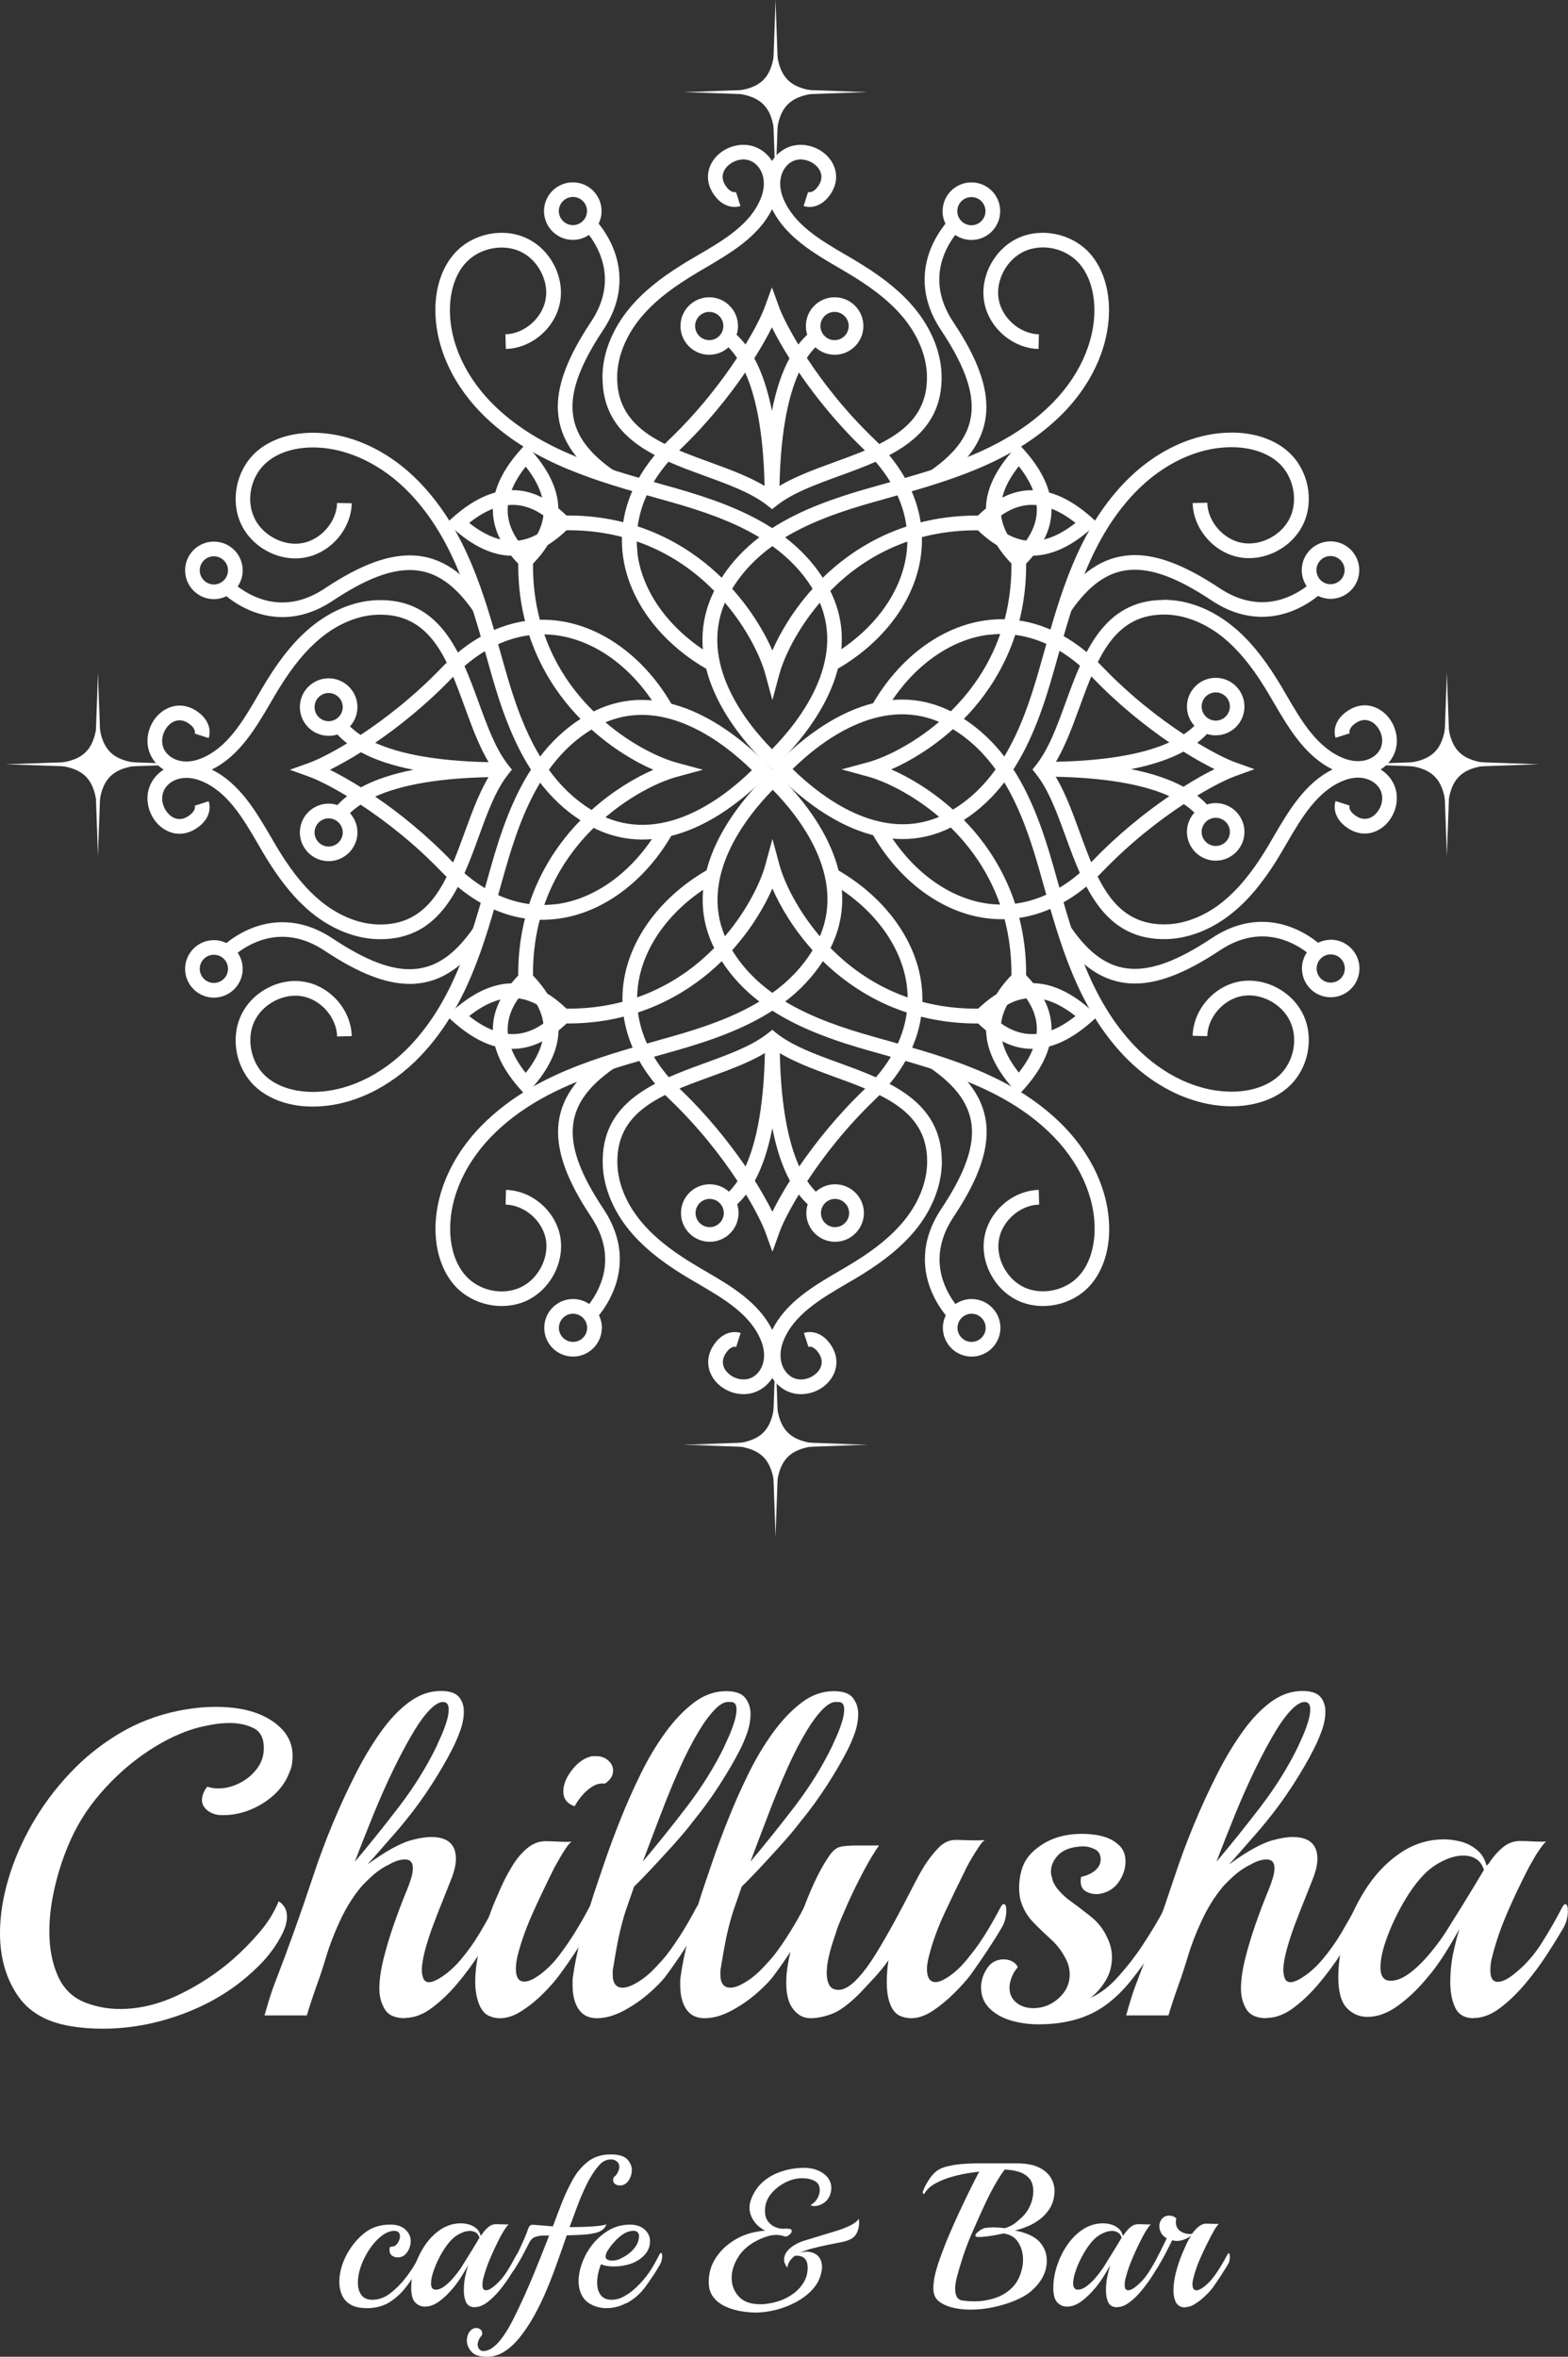 <?xml version="1.0" encoding="UTF-8"?>
<svg id="_レイヤー_1" data-name="レイヤー 1" xmlns="http://www.w3.org/2000/svg" viewBox="0 0 247.59 372.14">
  <rect x="0" y="0" width="247.59" height="372.14" fill="#333333" stroke="none"/>
  <defs>
    <style>
      .cls-1 {
        fill: #fff;
        stroke-width: 0px;
      }
    </style>
  </defs>
  <g>
    <g>
      <path class="cls-1" d="m122.66,120.76c4.57-4.42,14.29-15.74,8.44-27.45,5.09-5.18,12.69-9.64,23.32-9.57,2.42,2.32,4.8,3.61,7.29,3.93,3.42.44,7-.98,10.64-4.23l.97-.87-.97-.87c-3.64-3.24-7.21-4.66-10.64-4.22-2.49.32-4.87,1.61-7.29,3.93-11.22-.07-18.97,4.76-23.55,8.92-.33.3-.64.6-.95.9-1.65-2.54-3.66-4.63-5.95-6.38,4.19-2.53,9.06-4.18,13.94-5.56.67-.19,1.34-.38,2.02-.57,9.6-2.69,19.53-5.47,27.18-12.74,5.23-4.97,8.14-11.33,8-17.46-.09-3.48-1.21-6.56-3.15-8.65-2.8-3-7.5-3.97-11.18-2.29-3.75,1.72-6.06,6.03-5.38,10.05.7,4.1,4.47,7.38,8.59,7.47l.05-2.31c-2.99-.07-5.84-2.56-6.35-5.55-.51-2.96,1.27-6.28,4.05-7.55,2.81-1.28,6.39-.53,8.53,1.76,1.56,1.68,2.45,4.21,2.53,7.12.14,5.47-2.52,11.21-7.27,15.72-7.22,6.88-16.88,9.58-26.21,12.19-.67.19-1.35.38-2.02.57-5.39,1.53-10.79,3.39-15.37,6.34-4.59-2.95-9.99-4.81-15.38-6.34-.67-.19-1.35-.38-2.02-.57-9.33-2.62-18.98-5.32-26.21-12.19-4.75-4.51-7.41-10.24-7.27-15.72.08-2.92.97-5.45,2.54-7.12,2.1-2.26,5.77-3.01,8.52-1.76,2.78,1.27,4.57,4.59,4.05,7.55-.51,2.99-3.37,5.48-6.35,5.55l.06,2.31c4.11-.09,7.88-3.37,8.58-7.47.69-4.02-1.62-8.34-5.38-10.05-3.68-1.68-8.38-.71-11.17,2.29-1.95,2.09-3.07,5.17-3.15,8.65,0,.15,0,.29,0,.44,0,5.99,2.9,12.16,8,17.01,7.65,7.27,17.58,10.05,27.18,12.74.67.19,1.34.38,2.02.57,4.88,1.38,9.75,3.03,13.95,5.56-2.28,1.75-4.31,3.84-5.95,6.38-.31-.3-.63-.6-.96-.9-4.58-4.16-12.33-8.99-23.54-8.92-2.42-2.32-4.81-3.62-7.3-3.93-3.41-.44-6.99.98-10.63,4.22l-.96.87.96.87c6.35,5.66,12.23,5.76,17.93.3,10.63-.08,18.23,4.4,23.32,9.57-1.3,2.62-1.85,5.21-1.85,7.7,0,8.74,6.64,16.33,10.18,19.75l.8.77.8-.77m47.12-38.18c-5.95,4.71-10.13,2.76-13.21,0,3.07-2.76,7.25-4.71,13.21,0Zm-95.74,0c5.95-4.71,10.14-2.76,13.22,0-3.07,2.76-7.26,4.71-13.22,0Zm47.88,3.66c2.5,1.81,4.67,4,6.35,6.74-2.98,3.31-5.08,6.82-6.35,9.74-1.27-2.92-3.38-6.44-6.35-9.74,1.68-2.74,3.85-4.94,6.35-6.74Zm-7.5,8.93c3.66,4.29,5.69,8.73,6.38,11.27l1.12,4.12,1.11-4.12c.69-2.54,2.73-6.98,6.38-11.26,4.03,9.46-3.27,18.76-7.55,23.13-4.27-4.35-11.51-13.62-7.44-23.13Z"/>
      <path class="cls-1" d="m121.18,120.78c-4.41-4.57-15.73-14.28-27.44-8.44-5.18-5.09-9.65-12.69-9.58-23.33,2.32-2.41,3.62-4.81,3.93-7.29.44-3.42-.98-6.99-4.23-10.63l-.86-.97-.87.97c-3.24,3.64-4.66,7.21-4.23,10.63.32,2.49,1.61,4.88,3.93,7.29-.07,11.23,4.76,18.98,8.92,23.55.3.32.6.64.91.96-2.54,1.64-4.63,3.66-6.37,5.94-2.53-4.18-4.19-9.06-5.56-13.94-.19-.67-.38-1.34-.57-2.01-2.69-9.61-5.47-19.53-12.74-27.18-4.97-5.23-11.33-8.14-17.46-7.99-3.48.09-6.55,1.2-8.65,3.15-3,2.8-3.96,7.5-2.28,11.18,1.71,3.76,6.02,6.07,10.04,5.38,4.1-.7,7.38-4.47,7.47-8.58l-2.31-.05c-.08,2.99-2.56,5.84-5.55,6.35-2.96.51-6.28-1.27-7.55-4.05-1.28-2.8-.54-6.38,1.76-8.52,1.68-1.56,4.21-2.47,7.13-2.54,5.47-.13,11.2,2.53,15.73,7.27,6.87,7.23,9.57,16.88,12.19,26.21.19.67.38,1.35.57,2.02,1.52,5.39,3.38,10.79,6.33,15.37-2.95,4.58-4.81,9.98-6.33,15.37-.2.67-.38,1.35-.57,2.03-2.62,9.33-5.32,18.98-12.19,26.21-4.53,4.75-10.25,7.41-15.73,7.27-2.92-.07-5.45-.97-7.13-2.53-2.26-2.1-3.01-5.77-1.76-8.52,1.27-2.78,4.58-4.56,7.55-4.05,2.99.51,5.48,3.36,5.55,6.35l2.31-.05c-.09-4.12-3.37-7.88-7.47-8.58-4.01-.7-8.34,1.62-10.04,5.37-1.68,3.68-.72,8.38,2.28,11.18,2.1,1.95,5.17,3.07,8.65,3.15.15,0,.3,0,.44,0,5.99,0,12.16-2.9,17.02-8,7.27-7.64,10.05-17.57,12.74-27.18.19-.67.38-1.34.57-2.02,1.38-4.88,3.03-9.75,5.56-13.94,1.75,2.28,3.83,4.3,6.37,5.94-.3.31-.61.63-.91.96-4.16,4.58-8.99,12.33-8.92,23.55-2.32,2.42-3.61,4.81-3.93,7.3-.44,3.41.98,6.99,4.23,10.63l.87.97.86-.97c5.67-6.35,5.77-12.22.3-17.92-.07-10.64,4.4-18.24,9.58-23.32,2.61,1.3,5.2,1.84,7.7,1.84,8.74,0,16.33-6.64,19.75-10.17l.78-.8-.78-.8m-38.18-47.12c4.71,5.95,2.76,10.14,0,13.21-2.76-3.07-4.71-7.26,0-13.21Zm0,95.74c-4.71-5.95-2.76-10.14,0-13.21,2.76,3.07,4.71,7.26,0,13.21Zm3.66-47.87c1.8-2.5,3.99-4.68,6.74-6.35,3.32,2.98,6.83,5.09,9.75,6.35-2.92,1.27-6.43,3.37-9.75,6.35-2.74-1.68-4.94-3.85-6.74-6.35Zm8.93,7.5c4.29-3.66,8.73-5.69,11.27-6.38l4.12-1.12-4.12-1.12c-2.54-.68-6.98-2.72-11.27-6.37,9.47-4.03,18.76,3.27,23.13,7.55-4.35,4.27-13.62,11.51-23.13,7.44Z"/>
      <path class="cls-1" d="m122.68,122.23c4.42,4.57,15.73,14.28,27.45,8.44,5.17,5.09,9.64,12.69,9.58,23.32-2.32,2.41-3.61,4.81-3.93,7.29-.44,3.42.98,6.99,4.22,10.64l.87.96.87-.96c3.24-3.64,4.66-7.22,4.22-10.64-.32-2.49-1.61-4.88-3.93-7.29.06-11.22-4.76-18.97-8.92-23.55-.3-.33-.6-.64-.91-.96,2.54-1.64,4.63-3.66,6.38-5.94,2.53,4.19,4.18,9.06,5.56,13.94.19.67.38,1.35.57,2.02,2.69,9.6,5.48,19.53,12.74,27.18,4.97,5.22,11.33,8.14,17.46,8,3.48-.09,6.56-1.2,8.65-3.15,3-2.8,3.96-7.5,2.28-11.18-1.71-3.76-6.03-6.07-10.05-5.38-4.1.7-7.37,4.47-7.47,8.59l2.31.05c.07-2.99,2.56-5.84,5.55-6.35,2.97-.51,6.28,1.28,7.55,4.06,1.28,2.8.54,6.39-1.76,8.52-1.69,1.56-4.21,2.47-7.13,2.53-5.47.13-11.2-2.52-15.73-7.27-6.87-7.23-9.58-16.88-12.19-26.21-.19-.68-.38-1.35-.57-2.03-1.52-5.39-3.38-10.79-6.33-15.37,2.96-4.59,4.81-9.98,6.33-15.37.19-.67.38-1.35.57-2.02,2.61-9.33,5.32-18.98,12.19-26.21,4.52-4.75,10.25-7.41,15.73-7.27,2.92.07,5.44.97,7.13,2.53,2.25,2.1,3.01,5.77,1.76,8.52-1.27,2.79-4.58,4.57-7.55,4.06-2.99-.51-5.48-3.36-5.55-6.35l-2.31.05c.1,4.11,3.38,7.88,7.47,8.58,4.02.69,8.35-1.62,10.05-5.37,1.68-3.68.72-8.39-2.28-11.18-2.09-1.95-5.17-3.07-8.65-3.15-.14,0-.29,0-.44,0-5.99,0-12.16,2.9-17.02,8-7.26,7.64-10.05,17.57-12.74,27.18-.19.67-.38,1.35-.57,2.02-1.38,4.88-3.03,9.75-5.56,13.94-1.75-2.27-3.84-4.29-6.38-5.94.3-.31.61-.63.91-.96,4.16-4.57,8.98-12.32,8.92-23.55,2.32-2.42,3.62-4.81,3.93-7.3.44-3.41-.98-6.99-4.22-10.63l-.87-.97-.87.97c-5.66,6.35-5.76,12.22-.29,17.92.07,10.64-4.41,18.24-9.57,23.32-2.62-1.3-5.21-1.85-7.7-1.85-8.74,0-16.33,6.64-19.75,10.18l-.78.8.78.8m38.18,47.12c-4.71-5.95-2.76-10.14,0-13.22,2.76,3.07,4.71,7.26,0,13.22Zm0-95.74c4.71,5.95,2.76,10.14,0,13.21-2.76-3.07-4.71-7.26,0-13.21Zm-3.66,47.87c-1.8,2.51-3.99,4.68-6.74,6.35-3.32-2.98-6.83-5.08-9.75-6.35,2.92-1.27,6.43-3.37,9.75-6.35,2.74,1.68,4.94,3.85,6.74,6.35Zm-8.93-7.5c-4.29,3.65-8.73,5.7-11.27,6.38l-4.12,1.12,4.12,1.12c2.54.69,6.98,2.72,11.27,6.37-9.47,4.03-18.76-3.27-23.13-7.55,4.35-4.27,13.62-11.51,23.13-7.44Z"/>
      <path class="cls-1" d="m121.21,122.26c-4.56,4.41-14.28,15.73-8.44,27.44-5.09,5.17-12.69,9.65-23.32,9.57-2.42-2.32-4.81-3.61-7.29-3.92-3.42-.44-6.99.98-10.63,4.22l-.97.87.97.87c3.64,3.24,7.21,4.67,10.63,4.23,2.49-.32,4.87-1.61,7.3-3.93,11.22.06,18.97-4.77,23.54-8.93.33-.29.64-.6.96-.91,1.65,2.55,3.66,4.63,5.95,6.38-4.19,2.52-9.06,4.18-13.95,5.55-.67.2-1.34.38-2.01.57-9.61,2.7-19.54,5.48-27.18,12.75-5.23,4.97-8.14,11.33-8,17.46.09,3.48,1.21,6.55,3.15,8.65,2.79,2.99,7.5,3.95,11.18,2.28,3.75-1.72,6.06-6.03,5.38-10.05-.7-4.1-4.47-7.38-8.59-7.47l-.05,2.32c2.99.07,5.84,2.55,6.36,5.54.5,2.97-1.27,6.28-4.05,7.55-2.81,1.28-6.39.53-8.53-1.76-1.56-1.68-2.46-4.21-2.53-7.12-.14-5.47,2.52-11.21,7.27-15.73,7.22-6.88,16.88-9.58,26.21-12.19.67-.19,1.34-.38,2.02-.57,5.39-1.53,10.79-3.39,15.37-6.34,4.58,2.95,9.98,4.81,15.37,6.34.67.19,1.35.38,2.03.57,9.33,2.62,18.98,5.32,26.21,12.19,4.75,4.51,7.41,10.24,7.27,15.73-.08,2.91-.97,5.45-2.54,7.12-2.1,2.26-5.77,3.01-8.52,1.76-2.79-1.27-4.57-4.58-4.05-7.55.51-2.99,3.37-5.48,6.35-5.54l-.06-2.32c-4.11.09-7.88,3.38-8.58,7.47-.69,4.02,1.62,8.34,5.38,10.05,3.68,1.67,8.38.71,11.17-2.28,1.95-2.1,3.07-5.17,3.15-8.65,0-.15,0-.3,0-.44,0-5.99-2.9-12.17-8-17.02-7.65-7.27-17.58-10.05-27.18-12.75-.67-.19-1.35-.37-2.02-.57-4.88-1.37-9.76-3.03-13.95-5.55,2.28-1.75,4.3-3.84,5.95-6.38.31.31.63.61.96.91,4.58,4.16,12.33,8.99,23.55,8.93,2.42,2.32,4.81,3.61,7.3,3.93,3.41.44,6.99-.99,10.63-4.23l.97-.87-.97-.87c-6.35-5.66-12.22-5.76-17.92-.3-10.63.08-18.23-4.4-23.32-9.57,1.3-2.61,1.85-5.2,1.85-7.69,0-8.74-6.64-16.34-10.18-19.75l-.8-.78-.8.78m-47.13,38.18c5.95-4.71,10.14-2.76,13.21,0-3.07,2.76-7.26,4.71-13.21,0Zm95.74,0c-5.94,4.71-10.13,2.76-13.21,0,3.07-2.76,7.27-4.71,13.21,0Zm-47.86-3.66c-2.51-1.8-4.68-4-6.35-6.74,2.98-3.31,5.08-6.83,6.35-9.75,1.27,2.92,3.37,6.44,6.35,9.75-1.67,2.74-3.85,4.94-6.35,6.74Zm7.5-8.93c-3.65-4.29-5.69-8.73-6.38-11.27l-1.11-4.12-1.12,4.11c-.69,2.55-2.73,6.98-6.38,11.27-4.03-9.46,3.27-18.76,7.55-23.13,4.27,4.35,11.51,13.62,7.44,23.13Z"/>
      <path class="cls-1" d="m100.68,87.39c-.74-5.81,1.58-11.5,6.74-16.44,4.19-4.01,7.64-8.31,10.24-12.13,1.75,3.85,3.09,10.08,3.09,20.12h2.31c0-10.04,1.34-16.26,3.09-20.12,2.61,3.82,6.06,8.12,10.24,12.13,5.16,4.95,7.49,10.63,6.75,16.44-.83,6.41-5.48,12.56-12.46,16.46l1.12,2.02c7.62-4.25,12.71-11.05,13.62-18.19.85-6.56-1.73-12.92-7.43-18.4-4.49-4.3-8.04-8.89-10.59-12.76.44-.67.9-1.22,1.35-1.68.81.73,1.88,1.18,3.04,1.18,2.51,0,4.54-2.04,4.54-4.54s-2.03-4.54-4.54-4.54-4.54,2.03-4.54,4.54c0,.48.07.95.21,1.38-.49.46-.96.97-1.4,1.54-1.59-2.63-2.63-4.77-3.08-6.01l-1.09-3.02-1.1,3.02c-.44,1.24-1.48,3.39-3.08,6.01-.44-.57-.91-1.08-1.4-1.54.14-.43.22-.91.22-1.38,0-2.51-2.04-4.54-4.54-4.54s-4.54,2.03-4.54,4.54,2.04,4.54,4.54,4.54c1.18,0,2.24-.45,3.04-1.18.45.46.9,1.01,1.35,1.68-2.55,3.87-6.1,8.46-10.58,12.76-5.01,4.79-7.6,10.27-7.6,15.97,0,.81.05,1.62.15,2.43.92,7.14,6.01,13.94,13.63,18.19l1.13-2.02c-6.98-3.9-11.64-10.05-12.46-16.46m31.13-38.14c1.23,0,2.23,1,2.23,2.23s-1,2.23-2.23,2.23-2.23-1-2.23-2.23,1-2.23,2.23-2.23Zm-22.02,2.23c0-1.23,1-2.23,2.23-2.23s2.23,1,2.23,2.23-1,2.23-2.23,2.23-2.23-1-2.23-2.23Zm12.13.2c.68,1.4,1.61,3.07,2.77,4.9-1.2,2.21-2.12,4.98-2.77,8.29-.66-3.32-1.58-6.08-2.78-8.29,1.15-1.83,2.08-3.49,2.78-4.9Z"/>
      <path class="cls-1" d="m87.81,142.76c-5.81.74-11.49-1.59-16.44-6.74-4.01-4.18-8.31-7.64-12.13-10.24,3.86-1.75,10.08-3.09,20.12-3.09v-2.32c-10.04,0-16.26-1.33-20.12-3.08,3.82-2.61,8.12-6.06,12.13-10.24,4.95-5.16,10.63-7.49,16.44-6.74,6.41.82,12.57,5.48,16.47,12.46l2.02-1.13c-4.26-7.61-11.06-12.71-18.2-13.62-6.56-.85-12.92,1.73-18.4,7.44-4.3,4.48-8.89,8.04-12.76,10.59-.67-.44-1.22-.9-1.68-1.35.73-.81,1.18-1.88,1.18-3.05,0-2.5-2.04-4.54-4.55-4.54s-4.54,2.04-4.54,4.54,2.04,4.54,4.54,4.54c.49,0,.95-.07,1.39-.21.46.49.97.96,1.53,1.4-2.63,1.59-4.77,2.64-6.01,3.08l-3.03,1.09,3.03,1.09c1.24.45,3.38,1.48,6.01,3.08-.57.44-1.08.91-1.53,1.4-.44-.14-.91-.22-1.39-.22-2.5,0-4.54,2.04-4.54,4.54s2.04,4.54,4.54,4.54,4.55-2.04,4.55-4.54c0-1.17-.45-2.24-1.18-3.04.46-.45,1.01-.9,1.68-1.34,3.87,2.54,8.46,6.1,12.76,10.58,4.8,5,10.28,7.6,15.97,7.6.81,0,1.62-.06,2.43-.17,7.14-.92,13.94-6.01,18.2-13.62l-2.02-1.13c-3.9,6.97-10.05,11.63-16.47,12.46m-38.14-31.13c0-1.22,1-2.22,2.22-2.22s2.23,1,2.23,2.22-1,2.23-2.23,2.23-2.22-1-2.22-2.23Zm2.22,22.02c-1.23,0-2.22-1-2.22-2.22s1-2.23,2.22-2.23,2.23,1,2.23,2.23-1,2.22-2.23,2.22Zm.2-12.12c1.4-.69,3.07-1.62,4.9-2.77,2.21,1.2,4.97,2.12,8.29,2.77-3.32.65-6.08,1.57-8.29,2.77-1.83-1.15-3.5-2.08-4.9-2.77Z"/>
      <path class="cls-1" d="m156.06,100.25c5.81-.75,11.49,1.58,16.44,6.74,4.01,4.18,8.31,7.63,12.13,10.24-3.85,1.75-10.08,3.08-20.12,3.08v2.32c10.04,0,16.27,1.34,20.12,3.08-3.82,2.61-8.12,6.06-12.13,10.24-4.95,5.16-10.63,7.49-16.44,6.75-6.41-.83-12.57-5.48-16.47-12.46l-2.02,1.13c4.25,7.62,11.05,12.7,18.19,13.62,6.56.84,12.92-1.73,18.4-7.44,4.31-4.48,8.89-8.03,12.76-10.58.66.44,1.22.89,1.68,1.34-.73.81-1.18,1.88-1.18,3.05,0,2.5,2.04,4.54,4.54,4.54s4.54-2.04,4.54-4.54-2.04-4.55-4.54-4.55c-.49,0-.95.08-1.38.22-.46-.49-.97-.96-1.54-1.4,2.64-1.59,4.77-2.63,6.02-3.08l3.02-1.09-3.02-1.09c-1.24-.44-3.38-1.48-6.02-3.08.57-.43,1.08-.91,1.54-1.39.44.14.9.21,1.38.21,2.51,0,4.54-2.03,4.54-4.54s-2.04-4.54-4.54-4.54-4.54,2.04-4.54,4.54c0,1.17.45,2.24,1.18,3.04-.46.45-1.02.91-1.68,1.34-3.87-2.55-8.46-6.1-12.76-10.58-4.79-5-10.27-7.59-15.97-7.59-.81,0-1.62.05-2.43.16-7.13.92-13.94,6.01-18.19,13.62l2.02,1.13c3.9-6.98,10.05-11.64,16.47-12.46m38.14,31.13c0,1.23-1,2.22-2.23,2.22s-2.23-1-2.23-2.22,1-2.23,2.23-2.23,2.23,1,2.23,2.23Zm-2.23-22.03c1.23,0,2.23,1,2.23,2.23s-1,2.23-2.23,2.23-2.23-1-2.23-2.23,1-2.23,2.23-2.23Zm-.2,12.12c-1.4.69-3.07,1.62-4.9,2.78-2.2-1.2-4.98-2.12-8.29-2.78,3.32-.65,6.09-1.57,8.29-2.77,1.83,1.15,3.5,2.08,4.9,2.77Z"/>
      <path class="cls-1" d="m143.19,155.63c.74,5.81-1.58,11.5-6.75,16.44-4.18,4-7.63,8.31-10.24,12.12-1.75-3.85-3.09-10.08-3.09-20.11h-2.31c0,10.04-1.34,16.26-3.08,20.11-2.62-3.82-6.06-8.12-10.24-12.12-5.16-4.95-7.49-10.64-6.74-16.44.82-6.41,5.48-12.57,12.45-16.46l-1.13-2.03c-7.62,4.26-12.71,11.06-13.62,18.2-.84,6.56,1.73,12.93,7.44,18.4,4.48,4.3,8.03,8.88,10.58,12.76-.44.66-.9,1.21-1.35,1.67-.81-.72-1.87-1.17-3.04-1.17-2.51,0-4.54,2.03-4.54,4.54s2.03,4.54,4.54,4.54,4.55-2.04,4.55-4.54c0-.48-.08-.95-.22-1.38.49-.46.96-.97,1.4-1.54,1.59,2.63,2.63,4.77,3.08,6.01l1.09,3.03,1.09-3.03c.44-1.24,1.48-3.38,3.08-6.01.44.57.91,1.09,1.4,1.54-.14.43-.22.91-.22,1.38,0,2.51,2.04,4.54,4.54,4.54s4.55-2.04,4.55-4.54-2.04-4.54-4.55-4.54c-1.17,0-2.23.45-3.04,1.17-.45-.46-.91-1.01-1.35-1.67,2.55-3.88,6.1-8.47,10.58-12.76,5.01-4.79,7.6-10.28,7.6-15.98,0-.8-.06-1.62-.16-2.42-.92-7.14-6.01-13.94-13.63-18.2l-1.13,2.03c6.98,3.89,11.64,10.05,12.46,16.46m-31.13,38.14c-1.23,0-2.23-1-2.23-2.23s1-2.23,2.23-2.23,2.23,1,2.23,2.23-1,2.23-2.23,2.23Zm22.02-2.23c0,1.23-1,2.23-2.23,2.23s-2.22-1-2.22-2.23,1-2.23,2.22-2.23,2.23,1,2.23,2.23Zm-12.12-.2c-.69-1.4-1.63-3.07-2.77-4.9,1.2-2.21,2.11-4.97,2.77-8.29.65,3.32,1.57,6.08,2.77,8.29-1.15,1.83-2.08,3.5-2.77,4.9Z"/>
      <path class="cls-1" d="m95.13,59.66c0-.21,0-.42.01-.63.13-3.5,1.63-7.17,4.22-10.31,2.02-2.46,4.69-4.67,8.4-6.97.79-.49,1.6-.97,2.46-1.47,4.09-2.39,8.33-4.86,9.96-9.08.69-1.79.55-3.58-.4-4.8-.98-1.26-2.23-1.29-2.89-1.18-1.18.17-2.27.98-2.64,1.95-.32.83-.11,1.68.61,2.53.35.41.9.77,1.35.62l.71,2.21c-1.32.42-2.79-.09-3.84-1.34-1.26-1.5-1.61-3.22-1-4.84.67-1.77,2.42-3.11,4.46-3.42,1.98-.3,3.82.45,5.07,2.06.1.14.2.28.3.42.09-.14.19-.29.29-.42,1.25-1.6,3.09-2.35,5.07-2.06,2.03.31,3.79,1.65,4.46,3.42.61,1.62.26,3.34-1,4.84-1.05,1.25-2.52,1.77-3.84,1.34l.71-2.21c.46.15,1.01-.21,1.36-.62.71-.85.92-1.71.6-2.53-.37-.98-1.45-1.78-2.64-1.95-.65-.11-1.92-.08-2.89,1.18-.94,1.22-1.1,3.01-.4,4.8,1.64,4.21,5.87,6.69,9.97,9.08.86.5,1.67.98,2.46,1.47,3.71,2.3,6.38,4.52,8.39,6.97,2.59,3.14,4.09,6.81,4.22,10.31.38,10.09-8.38,13.3-16.11,16.11-3.81,1.39-7.42,2.7-9.93,4.7l-.71.56-.72-.56c-2.51-2-6.12-3.31-9.93-4.7-7.57-2.76-16.13-5.88-16.13-15.48m26.78-26.64c-2.15,4.36-6.59,6.95-10.53,9.26-.85.5-1.64.96-2.4,1.44-3.5,2.17-5.99,4.22-7.84,6.47-2.26,2.76-3.57,5.93-3.69,8.93-.31,8.41,6.93,11.06,14.59,13.85,3.51,1.28,7.12,2.6,9.86,4.52,2.74-1.93,6.34-3.24,9.85-4.52,7.67-2.79,14.91-5.43,14.6-13.85-.12-3-1.43-6.17-3.69-8.93-1.85-2.25-4.34-4.31-7.83-6.47-.77-.48-1.56-.94-2.41-1.44-3.94-2.3-8.38-4.9-10.52-9.26Z"/>
      <path class="cls-1" d="m60.08,148.3c-.21,0-.42,0-.63-.01-3.5-.13-7.16-1.63-10.31-4.21-2.45-2.02-4.67-4.68-6.97-8.39-.49-.79-.97-1.6-1.46-2.47-2.39-4.1-4.87-8.33-9.08-9.96-1.79-.69-3.59-.54-4.8.4-1.26.98-1.28,2.23-1.19,2.89.18,1.18.98,2.27,1.95,2.64.83.31,1.69.11,2.53-.61.42-.35.78-.9.63-1.35l2.2-.71c.43,1.32-.09,2.79-1.34,3.84-1.5,1.25-3.22,1.62-4.83,1-1.78-.67-3.12-2.42-3.43-4.46-.3-1.98.45-3.82,2.06-5.07.14-.11.28-.21.43-.3-.15-.1-.29-.2-.43-.3-1.6-1.24-2.35-3.09-2.06-5.07.31-2.03,1.65-3.78,3.43-4.45,1.61-.62,3.34-.26,4.83.99,1.25,1.05,1.77,2.52,1.34,3.84l-2.2-.7c.15-.45-.21-1.01-.63-1.36-.85-.71-1.7-.92-2.53-.6-.98.37-1.78,1.45-1.95,2.64-.1.66-.08,1.92,1.19,2.89,1.22.95,3.01,1.1,4.8.4,4.21-1.63,6.69-5.87,9.08-9.97.5-.86.97-1.67,1.46-2.46,2.3-3.71,4.52-6.38,6.97-8.39,3.15-2.59,6.81-4.08,10.31-4.22,10.1-.38,13.3,8.39,16.12,16.11,1.39,3.81,2.7,7.42,4.69,9.93l.57.72-.57.72c-2,2.51-3.31,6.12-4.69,9.93-2.76,7.56-5.88,16.12-15.48,16.12m-26.64-26.77c4.36,2.14,6.95,6.58,9.26,10.52.49.85.96,1.65,1.43,2.41,2.16,3.49,4.23,5.97,6.48,7.82,2.76,2.26,5.93,3.58,8.92,3.69,8.41.32,11.06-6.92,13.85-14.59,1.28-3.51,2.59-7.12,4.52-9.86-1.93-2.75-3.24-6.35-4.52-9.86-2.79-7.66-5.43-14.9-13.85-14.59-3,.11-6.17,1.42-8.92,3.69-2.25,1.85-4.32,4.34-6.48,7.82-.48.77-.95,1.57-1.43,2.41-2.31,3.94-4.9,8.38-9.26,10.52Z"/>
      <path class="cls-1" d="m183.78,94.71c.21,0,.42,0,.63.02,3.5.13,7.16,1.63,10.3,4.21,2.46,2.02,4.67,4.68,6.98,8.4.49.79.97,1.6,1.46,2.46,2.39,4.1,4.87,8.33,9.08,9.96,1.8.69,3.58.54,4.8-.4,1.26-.98,1.28-2.24,1.19-2.89-.18-1.18-.98-2.27-1.96-2.64-.83-.31-1.68-.11-2.54.61-.41.35-.76.91-.62,1.36l-2.21.7c-.42-1.32.1-2.79,1.35-3.83,1.5-1.26,3.22-1.62,4.83-1,1.78.67,3.12,2.42,3.43,4.46.3,1.98-.45,3.83-2.06,5.07-.14.11-.28.21-.42.3.15.1.29.2.42.3,1.61,1.24,2.36,3.09,2.06,5.07-.31,2.03-1.65,3.78-3.43,4.46-1.61.61-3.34.26-4.83-1-1.25-1.05-1.77-2.52-1.35-3.84l2.21.71c-.15.45.21,1.01.62,1.35.86.72,1.71.92,2.54.61.98-.37,1.78-1.45,1.96-2.64.1-.66.08-1.91-1.19-2.89-1.22-.95-3.01-1.1-4.8-.4-4.21,1.63-6.69,5.87-9.08,9.97-.5.86-.97,1.67-1.46,2.47-2.3,3.71-4.52,6.37-6.98,8.39-3.14,2.59-6.8,4.08-10.3,4.22-10.1.38-13.3-8.39-16.12-16.12-1.39-3.82-2.7-7.42-4.69-9.93l-.57-.72.57-.72c1.99-2.51,3.31-6.11,4.69-9.93,2.76-7.57,5.88-16.13,15.48-16.13m26.65,26.77c-4.37-2.14-6.96-6.58-9.27-10.52-.49-.84-.96-1.64-1.43-2.41-2.16-3.49-4.23-5.97-6.48-7.83-2.76-2.26-5.93-3.57-8.92-3.69-8.42-.32-11.06,6.93-13.85,14.59-1.28,3.51-2.6,7.12-4.52,9.86,1.93,2.74,3.24,6.35,4.52,9.86,2.79,7.67,5.43,14.91,13.85,14.59,3-.11,6.17-1.42,8.92-3.69,2.25-1.86,4.32-4.34,6.48-7.83.48-.76.95-1.56,1.43-2.41,2.31-3.94,4.9-8.38,9.27-10.52Z"/>
      <path class="cls-1" d="m148.73,183.36c0,.21,0,.41-.02.62-.14,3.5-1.63,7.17-4.21,10.31-2.02,2.45-4.69,4.67-8.4,6.97-.79.49-1.6.97-2.46,1.46-4.09,2.4-8.33,4.88-9.97,9.09-.68,1.79-.54,3.58.41,4.79.98,1.26,2.23,1.29,2.89,1.18,1.18-.17,2.27-.98,2.64-1.95.31-.82.11-1.68-.61-2.53-.35-.42-.9-.77-1.35-.62l-.71-2.2c1.32-.42,2.79.09,3.84,1.34,1.26,1.5,1.61,3.22,1,4.84-.67,1.78-2.42,3.12-4.46,3.42-1.97.3-3.82-.46-5.07-2.06-.1-.14-.2-.28-.3-.42-.1.14-.2.29-.3.42-1.25,1.6-3.09,2.35-5.07,2.06-2.03-.3-3.79-1.64-4.46-3.42-.61-1.63-.26-3.34,1-4.84,1.05-1.25,2.52-1.76,3.83-1.34l-.7,2.2c-.46-.15-1.01.21-1.36.62-.71.86-.92,1.71-.61,2.53.38.98,1.45,1.78,2.64,1.95.66.11,1.92.08,2.9-1.18.94-1.22,1.09-3.01.4-4.79-1.63-4.21-5.87-6.69-9.97-9.09-.86-.49-1.66-.97-2.46-1.46-3.71-2.3-6.38-4.52-8.4-6.97-2.58-3.14-4.08-6.81-4.21-10.31-.39-10.1,8.38-13.29,16.1-16.11,3.82-1.39,7.42-2.7,9.94-4.69l.72-.57.71.57c2.52,1.99,6.12,3.31,9.93,4.69,7.57,2.76,16.13,5.88,16.13,15.49m-26.77,26.64c2.14-4.37,6.58-6.96,10.52-9.27.85-.49,1.64-.96,2.4-1.43,3.49-2.16,5.98-4.22,7.84-6.48,2.26-2.75,3.57-5.92,3.69-8.92.32-8.41-6.93-11.06-14.6-13.85-3.5-1.28-7.11-2.6-9.85-4.52-2.74,1.93-6.35,3.24-9.86,4.52-7.67,2.79-14.91,5.43-14.59,13.85.11,3,1.42,6.17,3.69,8.92,1.85,2.26,4.34,4.32,7.83,6.48.77.48,1.56.94,2.4,1.43,3.95,2.3,8.38,4.9,10.53,9.27Z"/>
      <path class="cls-1" d="m90.41,64.87c-.21-3.43,1.33-7.49,4.83-12.76,3.55-5.35,2.79-10.05,1.53-13.06-.66-1.58-1.52-2.84-2.24-3.74.29-.6.46-1.27.46-1.98,0-2.5-2.04-4.54-4.54-4.54s-4.55,2.04-4.55,4.54,2.04,4.55,4.55,4.55c.95,0,1.82-.29,2.55-.79,1.85,2.45,4.43,7.55.32,13.73-3.56,5.36-5.24,9.65-5.24,13.43,0,.26.01.5.03.75.26,4.23,2.72,7.91,7.54,11.24l1.32-1.91c-4.25-2.94-6.33-5.95-6.55-9.48m-2.18-31.53c0-1.22,1-2.22,2.23-2.22s2.22,1,2.22,2.22-1,2.23-2.22,2.23-2.23-1-2.23-2.23Z"/>
      <path class="cls-1" d="m65.31,153.03c-3.44.21-7.5-1.33-12.77-4.83-5.34-3.55-10.05-2.79-13.05-1.53-1.58.66-2.85,1.52-3.74,2.24-.6-.29-1.27-.46-1.98-.46-2.5,0-4.54,2.04-4.54,4.54s2.04,4.54,4.54,4.54,4.55-2.04,4.55-4.54c0-.94-.29-1.82-.79-2.55,2.44-1.85,7.55-4.43,13.73-.32,5.36,3.56,9.65,5.24,13.44,5.24.25,0,.5,0,.75-.02,4.23-.26,7.9-2.73,11.23-7.55l-1.9-1.31c-2.94,4.25-5.95,6.33-9.47,6.54m-31.54,2.19c-1.23,0-2.23-1-2.23-2.23s1-2.22,2.23-2.22,2.23.99,2.23,2.22-1,2.23-2.23,2.23Z"/>
      <path class="cls-1" d="m148.83,33.34c0,.71.17,1.38.46,1.98-.71.9-1.57,2.16-2.24,3.74-.58,1.38-1.05,3.11-1.05,5.11,0,2.34.66,5.05,2.58,7.94,3.51,5.27,5.04,9.32,4.83,12.76-.21,3.53-2.28,6.54-6.54,9.48l1.32,1.91c4.82-3.34,7.28-7.01,7.54-11.24.24-3.97-1.41-8.48-5.22-14.19-4.11-6.18-1.53-11.29.32-13.73.73.5,1.61.79,2.56.79,2.51,0,4.54-2.04,4.54-4.55s-2.03-4.54-4.54-4.54-4.55,2.04-4.55,4.54m6.77,0c0,1.23-1,2.23-2.22,2.23s-2.23-1-2.23-2.23,1-2.22,2.23-2.22,2.22,1,2.22,2.22Z"/>
      <path class="cls-1" d="m178.56,89.98c3.44-.21,7.5,1.33,12.76,4.84,5.35,3.55,10.05,2.79,13.06,1.52,1.58-.66,2.84-1.52,3.74-2.24.6.29,1.27.46,1.97.46,2.51,0,4.54-2.04,4.54-4.54s-2.04-4.54-4.54-4.54-4.54,2.04-4.54,4.54c0,.95.29,1.82.78,2.55-2.45,1.85-7.54,4.43-13.73.32-5.36-3.56-9.65-5.24-13.43-5.24-.26,0-.5,0-.75.03-4.23.25-7.9,2.72-11.23,7.54l1.9,1.31c2.94-4.25,5.95-6.33,9.47-6.55m31.53-2.18c1.23,0,2.23,1,2.23,2.22s-1,2.23-2.23,2.23-2.22-1-2.22-2.23,1-2.22,2.22-2.22Z"/>
      <path class="cls-1" d="m33.77,94.61c.71,0,1.38-.17,1.98-.46.9.72,2.16,1.58,3.74,2.24,1.38.58,3.12,1.05,5.11,1.05,2.35,0,5.06-.66,7.94-2.58,5.27-3.5,9.33-5.04,12.77-4.83,3.52.21,6.53,2.29,9.47,6.54l1.9-1.31c-3.33-4.82-7.01-7.29-11.23-7.54-3.96-.24-8.48,1.41-14.19,5.21-6.18,4.12-11.28,1.53-13.73-.32.5-.73.79-1.6.79-2.55,0-2.5-2.04-4.54-4.55-4.54s-4.54,2.04-4.54,4.54,2.04,4.55,4.54,4.55m0-6.77c1.23,0,2.23,1,2.23,2.22s-1,2.23-2.23,2.23-2.23-1-2.23-2.23,1-2.22,2.23-2.22Z"/>
      <path class="cls-1" d="m153.46,178.14c.21,3.43-1.33,7.49-4.84,12.76-3.55,5.35-2.79,10.05-1.52,13.05.66,1.57,1.52,2.85,2.24,3.74-.29.6-.46,1.27-.46,1.98,0,2.5,2.04,4.54,4.54,4.54s4.55-2.04,4.55-4.54-2.04-4.55-4.55-4.55c-.94,0-1.83.29-2.55.79-1.85-2.44-4.42-7.55-.32-13.73,3.56-5.35,5.24-9.65,5.24-13.43,0-.25,0-.5-.02-.75-.26-4.24-2.73-7.91-7.54-11.24l-1.32,1.9c4.25,2.94,6.33,5.95,6.55,9.48m2.18,31.53c0,1.22-1,2.22-2.23,2.22s-2.22-1-2.22-2.22,1-2.23,2.22-2.23,2.23,1,2.23,2.23Z"/>
      <path class="cls-1" d="m210.1,148.4c-.7,0-1.37.17-1.97.46-.9-.72-2.16-1.57-3.74-2.24-1.38-.58-3.12-1.06-5.11-1.06-2.35,0-5.05.66-7.94,2.58-5.27,3.5-9.33,5.04-12.76,4.83-3.52-.21-6.54-2.29-9.47-6.54l-1.9,1.31c3.33,4.82,7.01,7.28,11.23,7.54,3.96.24,8.47-1.42,14.19-5.22,6.19-4.11,11.28-1.53,13.73.32-.49.72-.78,1.6-.78,2.55,0,2.51,2.04,4.54,4.54,4.54s4.54-2.04,4.54-4.54-2.04-4.55-4.54-4.55m0,6.78c-1.23,0-2.22-1-2.22-2.23s1-2.23,2.22-2.23,2.23,1,2.23,2.23-1,2.23-2.23,2.23Z"/>
      <path class="cls-1" d="m95.04,209.67c0-.71-.17-1.38-.46-1.98.71-.89,1.57-2.16,2.23-3.74.58-1.38,1.06-3.11,1.06-5.11,0-2.34-.66-5.05-2.58-7.94-3.51-5.27-5.05-9.33-4.84-12.76.21-3.53,2.29-6.54,6.55-9.48l-1.32-1.9c-4.82,3.33-7.28,7-7.54,11.24-.23,3.96,1.42,8.47,5.22,14.18,4.11,6.19,1.53,11.29-.32,13.73-.73-.5-1.6-.79-2.56-.79-2.51,0-4.54,2.04-4.54,4.55s2.04,4.54,4.54,4.54,4.55-2.04,4.55-4.54m-6.78,0c0-1.23,1.01-2.23,2.23-2.23s2.23,1,2.23,2.23-1,2.22-2.23,2.22-2.23-1-2.23-2.22Z"/>
    </g>
    <g>
      <path class="cls-1" d="m122.46,24.5c0-8.12-1.82-9.95-9.95-9.95,8.12,0,9.95-1.82,9.95-9.95,0,8.12,1.83,9.95,9.95,9.95-8.12,0-9.95,1.83-9.95,9.95"/>
      <polygon class="cls-1" points="122.46 0 121.95 14.55 122.46 29.09 122.97 14.55 122.46 0"/>
      <polyline class="cls-1" points="107.91 14.54 122.46 15.05 137 14.54"/>
      <polyline class="cls-1" points="137 14.54 122.46 14.04 107.91 14.54"/>
    </g>
    <g>
      <path class="cls-1" d="m25.42,120.68c-8.12,0-9.95,1.83-9.95,9.95,0-8.12-1.82-9.95-9.95-9.95,8.12,0,9.95-1.82,9.95-9.94,0,8.12,1.83,9.94,9.95,9.94"/>
      <polygon class="cls-1" points=".93 120.68 15.48 121.19 30.02 120.68 15.48 120.18 .93 120.68"/>
      <polyline class="cls-1" points="15.47 135.23 15.98 120.69 15.47 106.14"/>
      <polyline class="cls-1" points="15.47 106.14 14.96 120.68 15.47 135.23"/>
    </g>
    <g>
      <path class="cls-1" d="m238.41,120.68c-8.12,0-9.95,1.83-9.95,9.95,0-8.12-1.82-9.95-9.95-9.95,8.12,0,9.95-1.82,9.95-9.94,0,8.12,1.83,9.94,9.95,9.94"/>
      <polygon class="cls-1" points="213.92 120.68 228.47 121.19 243.01 120.68 228.47 120.18 213.92 120.68"/>
      <polyline class="cls-1" points="228.46 135.23 228.98 120.69 228.46 106.14"/>
      <polyline class="cls-1" points="228.46 106.14 227.95 120.68 228.46 135.23"/>
    </g>
    <g>
      <path class="cls-1" d="m122.46,238.08c0-8.12-1.82-9.95-9.95-9.95,8.12,0,9.95-1.82,9.95-9.95,0,8.12,1.83,9.95,9.95,9.95-8.12,0-9.95,1.83-9.95,9.95"/>
      <polygon class="cls-1" points="122.46 213.59 121.95 228.13 122.46 242.67 122.97 228.13 122.46 213.59"/>
      <polyline class="cls-1" points="107.91 228.13 122.46 228.64 137 228.13"/>
      <polyline class="cls-1" points="137 228.13 122.46 227.62 107.91 228.13"/>
    </g>
  </g>
  <g>
    <path class="cls-1" d="m11.08,319.92c-3.86-.64-6.67-2.32-8.43-5.03-1.77-2.71-2.65-5.92-2.65-9.64,0-2.71.44-5.54,1.31-8.5.87-2.96,2.12-5.86,3.75-8.71,1.63-2.85,3.59-5.5,5.89-7.95,2.29-2.46,4.89-4.56,7.78-6.3,2.89-1.74,6.04-2.96,9.43-3.65,2.07-.41,4.04-.62,5.92-.62,3.67,0,6.61.72,8.81,2.17,2.2,1.45,3.31,3.29,3.31,5.54,0,.46-.03.91-.1,1.34-.07.44-.22.91-.45,1.41-.51,1.33-1.34,2.51-2.51,3.55-1.17,1.03-2.5,1.82-3.99,2.38-1.49.55-3.02.78-4.58.69-.73-.09-1.37-.36-1.89-.79-.53-.44-.79-.97-.79-1.62s.28-1.33.83-2.07c.5.18,1.08.28,1.72.28,1.15,0,2.27-.28,3.37-.83s2.02-1.31,2.75-2.27c.73-.96,1.1-2.04,1.1-3.24,0-1.61-.55-2.67-1.65-3.2-1.1-.53-2.34-.79-3.72-.79-.92,0-1.82.08-2.72.24-.9.16-1.62.31-2.17.45-2.62.69-5.29,1.94-8.02,3.75-2.73,1.81-5.22,4.02-7.47,6.61-2.25,2.59-3.99,5.43-5.23,8.5-.92,2.25-1.63,4.52-2.13,6.82-.51,2.3-.76,4.48-.76,6.54,0,2.66.45,5,1.34,7.02.9,2.02,2.33,3.42,4.3,4.2,1.79.69,3.63,1.03,5.51,1.03,3.03,0,6.09-.73,9.19-2.2,3.1-1.47,5.96-3.33,8.57-5.58,1.61-1.42,3.05-2.89,4.34-4.41,1.28-1.51,2.27-3.12,2.96-4.82.87.55,1.31,1.35,1.31,2.41,0,.83-.24,1.72-.72,2.69s-1.03,1.86-1.65,2.69-1.16,1.47-1.62,1.93c-3.21,3.35-7.06,5.92-11.53,7.71-4.48,1.79-9.01,2.69-13.6,2.69-1.75,0-3.44-.14-5.1-.41Z"/>
    <path class="cls-1" d="m63.96,318.68c-1.56,0-2.63-.47-3.2-1.41-.57-.94-.86-2.03-.86-3.27,0-1.33.22-2.88.65-4.65.44-1.77.99-3.6,1.65-5.51.67-1.9,1.34-3.68,2.03-5.34.23-.55.45-1.15.65-1.79.21-.64.31-1.22.31-1.72,0-.92-.41-1.38-1.24-1.38-.32,0-.69.06-1.1.17-.41.12-.9.33-1.45.65-.96.46-1.88,1.09-2.75,1.89-.87.8-1.47,1.41-1.79,1.82-.6.74-1.17,1.55-1.72,2.44-.55.9-1.03,1.8-1.45,2.72-.92,1.97-1.64,3.85-2.17,5.61-.53,1.77-1.02,3.27-1.48,4.51-.28.78-.55,1.58-.83,2.41s-.53,1.63-.76,2.41h-6.68c.64-2.29,1.19-4.02,1.65-5.16,2.11-5.46,4.11-11.04,5.99-16.73,1.88-5.69,4.15-11.15,6.82-16.39,1.19-2.34,2.49-4.5,3.89-6.47,1.4-1.97,2.89-3.55,4.48-4.72s3.25-1.76,4.99-1.76c1.38,0,2.33.31,2.86.93.53.62.79,1.39.79,2.31,0,1.01-.21,2.07-.62,3.17-.41,1.1-.83,2.04-1.24,2.82-.83,1.65-1.91,3.51-3.24,5.58-1.33,2.07-2.73,3.99-4.2,5.78-.32.41-.87,1.07-1.65,1.96-.78.89-1.57,1.8-2.38,2.72-.8.92-1.44,1.63-1.89,2.13,1.51-1.1,2.82-1.95,3.92-2.55,1.1-.6,2.04-1.01,2.82-1.24,1.33-.37,2.43-.55,3.31-.55,2.62,0,3.92,1.15,3.92,3.44,0,.96-.28,2.11-.83,3.44-.28.73-.67,1.72-1.17,2.96-.51,1.24-1.02,2.56-1.55,3.96-.53,1.4-.96,2.74-1.31,4.03-.34,1.29-.52,2.34-.52,3.17,0,.51.08.95.24,1.34.16.39.47.59.93.59.32,0,.78-.16,1.38-.48,1.28-.73,2.49-1.77,3.61-3.1,1.12-1.33,2.13-2.75,3.03-4.27.9-1.51,1.66-2.89,2.31-4.13.14-.32.3-.48.48-.48.23,0,.34.39.34,1.17,0,.37-.05.79-.14,1.27-.09.48-.28.95-.55,1.41-.64,1.1-1.48,2.46-2.51,4.06-1.03,1.61-2.19,3.18-3.48,4.72-1.29,1.54-2.64,2.83-4.06,3.89-1.42,1.06-2.85,1.58-4.27,1.58Zm-7.92-24.72c2.29-2.71,4.62-5.61,6.99-8.71,2.36-3.1,4.33-6.25,5.89-9.47.09-.23.3-.69.62-1.38.32-.69.62-1.46.9-2.31.28-.85.41-1.57.41-2.17,0-.78-.3-1.17-.9-1.17s-1.3.41-2.1,1.24c-.8.83-1.62,1.93-2.44,3.3-1.06,1.75-2.13,3.75-3.24,6.02-1.1,2.27-2.17,4.67-3.2,7.2-1.03,2.53-2.01,5-2.93,7.44Z"/>
    <path class="cls-1" d="m78.9,318.68c-.6,0-1.17-.13-1.72-.38s-1.01-.75-1.38-1.48c-.51-1.1-.76-2.41-.76-3.92,0-1.65.25-3.5.76-5.54.5-2.04,1.17-4.14,2-6.3.32-.78.73-1.74,1.24-2.89.5-1.15,1.1-2.29,1.79-3.44.69-1.15,1.48-2.1,2.38-2.86.9-.76,1.87-1.14,2.93-1.14.5,0,1.22.02,2.13.07.92.05,1.58.05,2,0-.28.18-.6.55-.96,1.1-.37.55-.71,1.11-1.03,1.69-.32.57-.57,1.02-.76,1.34-1.19,2.39-2.32,4.75-3.37,7.09-1.06,2.34-1.86,4.59-2.41,6.75-.09.37-.16.74-.21,1.1-.05.37-.07.71-.07,1.03,0,1.33.44,2,1.31,2,.37,0,.77-.1,1.21-.31.44-.21.95-.54,1.55-1,1.06-.83,1.97-1.77,2.75-2.82.92-1.19,1.79-2.47,2.62-3.82.83-1.35,1.54-2.6,2.13-3.75.23-.37.39-.55.48-.55.28,0,.41.39.41,1.17,0,.37-.06.79-.17,1.27-.12.48-.29.93-.52,1.34-.64,1.1-1.4,2.32-2.27,3.65-.87,1.33-1.77,2.62-2.69,3.86-.64.87-1.49,1.84-2.55,2.89-1.06,1.06-2.18,1.96-3.37,2.72-1.19.76-2.34,1.14-3.44,1.14Zm11.84-33.46c-1.19-.41-1.79-1.19-1.79-2.34,0-1.05.42-2.14,1.27-3.27.85-1.12,1.78-1.85,2.79-2.17.23-.09.42-.14.59-.14h.52c.78,0,1.42.23,1.93.69.5.46.76.99.76,1.58,0,.83-.44,1.51-1.31,2.07-.69-.09-1.35.07-2,.48-.64.41-1.21.92-1.69,1.51-.48.6-.84,1.12-1.07,1.58Z"/>
    <path class="cls-1" d="m94.26,318.68c-1.29,0-2.25-.47-2.89-1.41-.64-.94-.96-2.21-.96-3.82v-.69c0-.23.02-.46.07-.69.23-1.74.63-3.72,1.21-5.92.57-2.2,1.25-4.52,2.03-6.95.46-1.38,1.04-3.11,1.76-5.2.71-2.09,1.55-4.34,2.51-6.75.96-2.41,2.03-4.81,3.2-7.19,1.17-2.39,2.47-4.56,3.89-6.51,1.42-1.95,2.93-3.52,4.51-4.72,1.58-1.19,3.27-1.79,5.06-1.79,1.47,0,2.48.36,3.03,1.07.55.71.83,1.55.83,2.51s-.18,2.03-.55,3.06c-.37,1.03-.73,1.89-1.1,2.58-.83,1.65-1.91,3.51-3.24,5.58-1.33,2.07-2.73,3.99-4.2,5.78-.87,1.15-1.95,2.43-3.24,3.86-1.29,1.42-2.49,2.73-3.61,3.92-1.13,1.19-1.94,2.02-2.44,2.48l-1.1,3.17c-.32.87-.63,1.91-.93,3.1-.3,1.19-.55,2.38-.76,3.55-.21,1.17-.38,2.19-.52,3.06-.05.18-.07.37-.07.55v.48c0,1.38.53,2.07,1.58,2.07.64,0,1.45-.3,2.41-.9.92-.55,1.8-1.27,2.65-2.17.85-.89,1.46-1.57,1.82-2.03.92-1.19,1.79-2.47,2.62-3.82.83-1.35,1.54-2.6,2.13-3.75.23-.37.39-.55.48-.55.28,0,.41.39.41,1.17,0,.37-.06.79-.17,1.27-.12.48-.29.93-.52,1.34-.64,1.1-1.4,2.32-2.27,3.65-.87,1.33-1.77,2.62-2.69,3.86-.69.92-1.65,1.91-2.89,2.96-1.24,1.06-2.57,1.95-3.99,2.69-1.42.73-2.78,1.1-4.06,1.1Zm7.23-24.72c2.29-2.71,4.62-5.61,6.99-8.71,2.36-3.1,4.33-6.25,5.89-9.47.09-.23.3-.69.62-1.38.32-.69.62-1.46.9-2.31.28-.85.41-1.57.41-2.17,0-.78-.3-1.17-.9-1.17h-.48c-.6,0-1.3.41-2.1,1.24-.8.83-1.62,1.93-2.44,3.3-1.06,1.75-2.09,3.75-3.1,6.02-1.01,2.27-2,4.67-2.96,7.2-.96,2.53-1.91,5-2.82,7.44Z"/>
    <path class="cls-1" d="m111.26,318.68c-1.29,0-2.25-.47-2.89-1.41-.64-.94-.96-2.21-.96-3.82v-.69c0-.23.02-.46.07-.69.23-1.74.63-3.72,1.21-5.92.57-2.2,1.25-4.52,2.03-6.95.46-1.38,1.04-3.11,1.76-5.2.71-2.09,1.55-4.34,2.51-6.75.96-2.41,2.03-4.81,3.2-7.19s2.47-4.56,3.89-6.51c1.42-1.95,2.93-3.52,4.51-4.72,1.58-1.19,3.27-1.79,5.06-1.79,1.47,0,2.48.36,3.03,1.07.55.71.83,1.55.83,2.51s-.18,2.03-.55,3.06c-.37,1.03-.74,1.89-1.1,2.58-.83,1.65-1.91,3.51-3.24,5.58-1.33,2.07-2.73,3.99-4.2,5.78-.87,1.15-1.95,2.43-3.24,3.86-1.29,1.42-2.49,2.73-3.61,3.92-1.13,1.19-1.94,2.02-2.44,2.48l-1.1,3.17c-.32.87-.63,1.91-.93,3.1-.3,1.19-.55,2.38-.76,3.55-.21,1.17-.38,2.19-.52,3.06-.05.18-.07.37-.07.55v.48c0,1.38.53,2.07,1.58,2.07.64,0,1.45-.3,2.41-.9.92-.55,1.8-1.27,2.65-2.17.85-.89,1.46-1.57,1.82-2.03.92-1.19,1.79-2.47,2.62-3.82.83-1.35,1.54-2.6,2.13-3.75.23-.37.39-.55.48-.55.28,0,.41.39.41,1.17,0,.37-.06.79-.17,1.27-.11.48-.29.93-.52,1.34-.64,1.1-1.4,2.32-2.27,3.65-.87,1.33-1.77,2.62-2.69,3.86-.69.92-1.65,1.91-2.89,2.96-1.24,1.06-2.57,1.95-3.99,2.69-1.42.73-2.78,1.1-4.06,1.1Zm7.23-24.72c2.29-2.71,4.62-5.61,6.99-8.71,2.36-3.1,4.33-6.25,5.89-9.47.09-.23.3-.69.62-1.38.32-.69.62-1.46.9-2.31.28-.85.41-1.57.41-2.17,0-.78-.3-1.17-.9-1.17h-.48c-.6,0-1.3.41-2.1,1.24-.8.83-1.62,1.93-2.44,3.3-1.06,1.75-2.09,3.75-3.1,6.02-1.01,2.27-2,4.67-2.96,7.2-.96,2.53-1.91,5-2.82,7.44Z"/>
    <path class="cls-1" d="m127.99,318.68c-1.19,0-2.17-.56-2.93-1.69-.76-1.12-1.04-2.88-.86-5.27.09-1.01.32-2.29.69-3.86.37-1.56.86-3.25,1.48-5.06.62-1.81,1.32-3.58,2.1-5.3.78-1.72,1.63-3.25,2.55-4.58.5-.69,1.02-1.11,1.55-1.27.53-.16,1.5-.24,2.93-.24h3.3c-.78,1.1-1.61,2.48-2.48,4.13-.87,1.65-1.68,3.29-2.41,4.92-.73,1.63-1.31,3-1.72,4.1-.09.32-.28.88-.55,1.69-.28.8-.53,1.69-.76,2.65-.23.96-.34,1.86-.34,2.69,0,.73.14,1.35.41,1.86s.78.76,1.51.76c.87-.04,1.81-.6,2.82-1.65,1.01-1.06,2.02-2.41,3.03-4.06,1.01-1.65,2.01-3.38,3-5.2.99-1.81,1.88-3.51,2.68-5.09.8-1.58,1.48-2.81,2.03-3.68.69-1.06,1.42-1.99,2.2-2.79.78-.8,1.68-1.21,2.69-1.21.37,0,.86.01,1.48.04.62.02,1.24.03,1.86.03s1.04-.02,1.27-.07c-.28.18-.6.55-.96,1.1-.37.55-.72,1.11-1.07,1.69-.34.57-.61,1.04-.79,1.41-1.19,2.39-2.35,4.79-3.48,7.2-1.13,2.41-1.96,4.69-2.51,6.85-.23.83-.34,1.54-.34,2.13,0,1.38.46,2.07,1.38,2.07.64,0,1.56-.46,2.75-1.38.92-.73,1.81-1.67,2.69-2.82.96-1.19,1.86-2.48,2.69-3.86.83-1.38,1.54-2.64,2.13-3.79.18-.32.34-.48.48-.48.28,0,.41.37.41,1.1,0,.37-.06.79-.17,1.27-.12.48-.31.95-.59,1.41-.64,1.1-1.4,2.31-2.27,3.62-.87,1.31-1.77,2.61-2.69,3.89-.64.83-1.49,1.77-2.55,2.82-1.06,1.06-2.17,1.97-3.34,2.75-1.17.78-2.31,1.17-3.41,1.17-.64,0-1.24-.13-1.79-.38-.55-.25-1.01-.75-1.38-1.48-.46-.96-.69-2.27-.69-3.92,0-.5.02-1.04.07-1.62.04-.57.11-1.16.21-1.76-.69.96-1.41,1.86-2.17,2.69-.76.83-1.53,1.65-2.31,2.48-1.75,1.75-3.23,2.85-4.44,3.3-1.22.46-2.35.69-3.41.69Z"/>
    <path class="cls-1" d="m164,319.65c-1.56,0-3.03-.21-4.41-.62s-2.5-1.06-3.37-1.93c-.87-.87-1.31-1.97-1.31-3.3,0-1.01.31-2,.93-2.96.62-.96,1.5-1.45,2.65-1.45.5,0,.96.12,1.38.34.41.23.69.53.83.9-.05.05-.16.2-.34.45-.18.25-.3.42-.34.52-.41.83-.62,1.58-.62,2.27,0,.96.36,1.75,1.07,2.34.71.6,1.64.89,2.79.89,1.51-.04,2.83-.58,3.96-1.62,1.12-1.03,1.69-2.26,1.69-3.68,0-.83-.18-1.61-.55-2.34-.6-1.24-1.39-2.31-2.38-3.2-.99-.9-1.93-1.8-2.82-2.72-.9-.92-1.55-2.02-1.96-3.3-.18-.6-.28-1.33-.28-2.2s.11-1.73.34-2.58c.23-.85.57-1.57,1.03-2.17.64-.87,1.61-1.68,2.89-2.41,1.61-.87,3.49-1.31,5.65-1.31,1.42,0,2.69.18,3.79.55.83.28,1.55.72,2.17,1.34s.93,1.44.93,2.44c0,1.15-.36,2.24-1.07,3.27-.71,1.03-1.73,1.66-3.06,1.89-.83.09-1.56-.06-2.2-.45-.64-.39-.87-1.14-.69-2.24,1.24-.28,2.13-.78,2.69-1.51.28-.41.41-.83.41-1.24,0-.78-.31-1.32-.93-1.62-.62-.3-1.21-.45-1.76-.45-.69,0-1.34.08-1.96.24-.62.16-1.18.42-1.69.79-1.01.87-1.52,1.88-1.52,3.03,0,.18.04.39.1.62.07.23.13.46.17.69.23.6.57,1.15,1.03,1.65.46.51.92.94,1.38,1.31,1.15.83,2.33,1.72,3.55,2.69,1.22.96,2.12,2.13,2.72,3.51.46.96.69,1.95.69,2.96,0,1.38-.34,2.63-1.03,3.75-.69,1.12-1.47,2.01-2.34,2.65,1.52-.64,3-1.78,4.44-3.41,1.45-1.63,2.7-3.25,3.75-4.85.69-1.06,1.32-2.05,1.89-3,.57-.94,1.16-1.99,1.76-3.13.18-.32.34-.48.48-.48.28,0,.41.39.41,1.17,0,.32-.06.71-.17,1.17-.12.46-.29.92-.52,1.38-.83,1.38-1.61,2.65-2.34,3.82-.74,1.17-1.63,2.44-2.69,3.82-2.11,2.8-4.36,4.79-6.75,5.96-2.39,1.17-5.21,1.76-8.47,1.76Z"/>
    <path class="cls-1" d="m200.01,318.68c-1.56,0-2.63-.47-3.2-1.41-.57-.94-.86-2.03-.86-3.27,0-1.33.22-2.88.65-4.65.44-1.77.99-3.6,1.65-5.51.67-1.9,1.34-3.68,2.03-5.34.23-.55.45-1.15.65-1.79.21-.64.31-1.22.31-1.72,0-.92-.41-1.38-1.24-1.38-.32,0-.69.06-1.1.17-.41.12-.9.33-1.45.65-.96.46-1.88,1.09-2.75,1.89-.87.8-1.47,1.41-1.79,1.82-.6.74-1.17,1.55-1.72,2.44-.55.9-1.03,1.8-1.45,2.72-.92,1.97-1.64,3.85-2.17,5.61-.53,1.77-1.02,3.27-1.48,4.51-.28.78-.55,1.58-.83,2.41s-.53,1.63-.76,2.41h-6.68c.64-2.29,1.19-4.02,1.65-5.16,2.11-5.46,4.11-11.04,5.99-16.73,1.88-5.69,4.15-11.15,6.82-16.39,1.19-2.34,2.49-4.5,3.89-6.47,1.4-1.97,2.89-3.55,4.47-4.72,1.58-1.17,3.25-1.76,4.99-1.76,1.38,0,2.33.31,2.86.93.53.62.79,1.39.79,2.31,0,1.01-.21,2.07-.62,3.17s-.83,2.04-1.24,2.82c-.83,1.65-1.91,3.51-3.24,5.58s-2.73,3.99-4.2,5.78c-.32.41-.87,1.07-1.65,1.96-.78.89-1.57,1.8-2.38,2.72-.8.92-1.44,1.63-1.89,2.13,1.51-1.1,2.82-1.95,3.92-2.55,1.1-.6,2.04-1.01,2.82-1.24,1.33-.37,2.43-.55,3.3-.55,2.62,0,3.92,1.15,3.92,3.44,0,.96-.28,2.11-.83,3.44-.28.73-.67,1.72-1.17,2.96-.51,1.24-1.02,2.56-1.55,3.96-.53,1.4-.96,2.74-1.31,4.03-.34,1.29-.52,2.34-.52,3.17,0,.51.08.95.24,1.34.16.39.47.59.93.59.32,0,.78-.16,1.38-.48,1.28-.73,2.49-1.77,3.62-3.1,1.12-1.33,2.13-2.75,3.03-4.27.89-1.51,1.66-2.89,2.31-4.13.14-.32.3-.48.48-.48.23,0,.34.39.34,1.17,0,.37-.05.79-.14,1.27-.09.48-.28.95-.55,1.41-.64,1.1-1.48,2.46-2.51,4.06-1.03,1.61-2.19,3.18-3.48,4.72-1.29,1.54-2.64,2.83-4.06,3.89-1.42,1.06-2.85,1.58-4.27,1.58Zm-7.92-24.72c2.29-2.71,4.62-5.61,6.99-8.71,2.36-3.1,4.33-6.25,5.89-9.47.09-.23.3-.69.62-1.38.32-.69.62-1.46.89-2.31.28-.85.41-1.57.41-2.17,0-.78-.3-1.17-.89-1.17s-1.3.41-2.1,1.24c-.8.83-1.62,1.93-2.44,3.3-1.06,1.75-2.13,3.75-3.24,6.02-1.1,2.27-2.17,4.67-3.2,7.2-1.03,2.53-2.01,5-2.93,7.44Z"/>
    <path class="cls-1" d="m232.72,318.68c-1.42,0-2.4-.55-2.93-1.65-.53-1.1-.79-2.46-.79-4.06,0-1.47.14-2.91.41-4.34.14-.64.29-1.3.45-1.96.16-.67.36-1.37.59-2.1-.78,1.42-1.6,2.8-2.44,4.13-.85,1.33-1.71,2.5-2.58,3.51-1.47,1.79-3.02,3.28-4.65,4.47-1.63,1.19-3.25,1.79-4.85,1.79-1.29,0-2.38-.47-3.27-1.41-.9-.94-1.34-2.58-1.34-4.92s.41-4.84,1.24-7.37c.83-2.52,1.99-4.88,3.48-7.06,1.49-2.18,3.26-3.94,5.3-5.27,2.04-1.33,4.28-2,6.71-2,.78,0,1.63.12,2.55.34.92.23,1.77.65,2.55,1.27.78.62,1.31,1.48,1.58,2.58.04-.09.1-.16.17-.21.07-.04.13-.09.17-.14.64-1.01,1.38-1.86,2.2-2.55.83-.69,1.74-1.03,2.75-1.03.5,0,1.22.02,2.13.07.92.05,1.58.05,2,0-.23.18-.54.55-.93,1.1-.39.55-.75,1.11-1.07,1.69-.32.57-.57,1.02-.76,1.34-1.24,2.39-2.36,4.75-3.37,7.09s-1.79,4.59-2.34,6.75c-.14.46-.23.88-.28,1.27-.05.39-.07.77-.07,1.14,0,1.19.39,1.79,1.17,1.79.73,0,1.65-.46,2.75-1.38,1.61-1.28,3.02-2.89,4.23-4.82,1.22-1.93,2.28-3.79,3.2-5.58.18-.32.34-.48.48-.48.28,0,.41.39.41,1.17,0,.37-.06.78-.17,1.24-.12.46-.29.89-.52,1.31-.64,1.1-1.48,2.46-2.51,4.06-1.03,1.61-2.19,3.18-3.48,4.72-1.29,1.54-2.63,2.83-4.03,3.89-1.4,1.06-2.79,1.58-4.17,1.58Zm-13.7-5.99c.14.05.34.07.62.07.87,0,1.81-.37,2.82-1.1,1.01-.73,2.02-1.69,3.03-2.86,1.01-1.17,1.9-2.35,2.69-3.55,2.02-3.21,3.51-5.62,4.48-7.23.96-1.61,1.51-2.52,1.65-2.75-.23-.78-.63-1.35-1.21-1.72-.57-.37-1.25-.55-2.03-.55-1.01,0-2.08.28-3.2.83-1.13.55-2.08,1.22-2.86,2-1.19,1.19-2.33,2.73-3.41,4.61-1.08,1.88-1.95,3.74-2.62,5.58-.67,1.84-1,3.37-1,4.61,0,1.15.34,1.84,1.03,2.07Z"/>
  </g>
  <g>
    <path class="cls-1" d="m57.77,364.45c-1.01,0-1.83-.19-2.45-.57-.62-.38-1.07-.88-1.34-1.52-.27-.63-.4-1.32-.4-2.05s.11-1.47.32-2.23c.21-.75.51-1.46.87-2.13.75-1.36,1.68-2.48,2.79-3.36s2.47-1.32,4.09-1.32c1.01,0,1.8.26,2.36.78.56.52.84,1.12.84,1.81,0,.65-.19,1.24-.56,1.78-.38.54-.88.81-1.5.81-.34,0-.65-.1-.9-.29-.26-.19-.39-.5-.39-.9,0-.06,0-.13.02-.21.01-.08.03-.16.05-.24.13-.02.32-.06.57-.11.25-.05.45-.2.6-.44.28-.39.42-.77.42-1.16,0-.24-.07-.44-.21-.6-.14-.16-.37-.24-.69-.24-.58,0-1.17.21-1.78.63-.6.42-1.17.97-1.7,1.66-.53.69-.98,1.44-1.37,2.26-.6,1.31-.9,2.52-.9,3.62,0,.8.18,1.45.55,1.95.37.51.95.76,1.74.76,1.01,0,1.96-.35,2.86-1.05.89-.7,1.7-1.51,2.41-2.44.47-.6.9-1.22,1.28-1.84.38-.62.69-1.2.95-1.71.09-.15.16-.23.23-.23.13,0,.19.18.19.55,0,.17-.03.37-.08.6-.05.23-.13.44-.24.63-.37.6-.74,1.21-1.11,1.81-.38.6-.78,1.17-1.21,1.71-.73.95-1.59,1.73-2.58,2.36-.99.62-2.22.94-3.68.94Z"/>
    <path class="cls-1" d="m74.98,364.32c-.67,0-1.12-.26-1.37-.77s-.37-1.15-.37-1.91c0-.69.06-1.37.19-2.04.06-.3.13-.61.21-.92.08-.31.17-.64.27-.99-.37.67-.75,1.31-1.15,1.94-.4.62-.8,1.17-1.21,1.65-.69.84-1.42,1.54-2.18,2.1-.76.56-1.52.84-2.28.84-.6,0-1.11-.22-1.53-.66-.42-.44-.63-1.21-.63-2.31s.19-2.27.58-3.46c.39-1.18.93-2.29,1.63-3.31.7-1.02,1.53-1.85,2.49-2.47.96-.62,2.01-.94,3.15-.94.37,0,.76.05,1.19.16.43.11.83.31,1.19.6.37.29.61.69.74,1.21.02-.04.05-.08.08-.1s.06-.04.08-.07c.3-.47.65-.87,1.03-1.19s.82-.48,1.29-.48c.24,0,.57.01,1,.03.43.02.74.02.94,0-.11.09-.25.26-.44.52-.18.26-.35.52-.5.79-.15.27-.27.48-.36.63-.58,1.12-1.11,2.23-1.58,3.33s-.84,2.15-1.1,3.17c-.06.21-.11.41-.13.6-.02.18-.03.36-.03.53,0,.56.18.84.55.84.34,0,.78-.21,1.29-.65.75-.6,1.42-1.36,1.99-2.26s1.07-1.78,1.5-2.62c.09-.15.16-.23.23-.23.13,0,.19.18.19.55,0,.17-.03.37-.08.58-.05.22-.13.42-.24.61-.3.52-.69,1.15-1.18,1.91-.48.75-1.03,1.49-1.63,2.21-.6.72-1.23,1.33-1.89,1.82s-1.31.74-1.95.74Zm-6.43-2.81c.06.02.16.03.29.03.41,0,.85-.17,1.32-.52.47-.34.95-.79,1.42-1.34.47-.55.89-1.1,1.26-1.66.95-1.51,1.65-2.64,2.1-3.39.45-.75.71-1.18.77-1.29-.11-.37-.3-.63-.56-.81-.27-.17-.59-.26-.95-.26-.47,0-.97.13-1.5.39-.53.26-.97.57-1.34.94-.56.56-1.09,1.28-1.6,2.16-.51.88-.92,1.75-1.23,2.62-.31.86-.47,1.58-.47,2.16,0,.54.16.86.48.97Z"/>
    <path class="cls-1" d="m76.82,372.14c-1.12,0-1.92-.27-2.39-.81s-.71-1.12-.71-1.74c0-.39.08-.75.24-1.1.16-.34.38-.59.66-.74.22-.11.41-.16.58-.16.24,0,.45.08.65.23.19.15.29.35.29.61,0,.06,0,.12-.02.18s-.03.11-.05.18c-.13.11-.25.27-.37.48-.12.21-.2.43-.24.65-.02.04-.03.1-.03.16v.16c0,.28.09.52.26.71.17.19.37.29.58.29.56,0,1.1-.21,1.61-.61.52-.41,1-.92,1.44-1.53s.83-1.23,1.18-1.86c.34-.62.62-1.16.84-1.62.99-2,1.93-4.09,2.83-6.26.89-2.17,1.74-4.29,2.54-6.36h-.9c-.39,0-.79.06-1.21.19s-.75.41-.98.84c-.34.67-.72,1.38-1.11,2.13-.4.75-.85,1.51-1.34,2.26-.09.15-.16.23-.23.23-.11,0-.16-.16-.16-.48,0-.39.06-.71.19-.97.32-.54.64-1.13.95-1.79.31-.66.6-1.29.86-1.89.26-.6.45-1.1.58-1.49.11-.3.22-.51.34-.61.12-.11.37-.14.76-.1l2.84.23c.26-.69.51-1.36.76-2.02.25-.66.49-1.29.73-1.89.5-1.25,1.07-2.44,1.71-3.58.65-1.14,1.45-2.07,2.41-2.79.96-.72,2.13-1.08,3.5-1.08.8-.02,1.47.1,2.03.35.56.26.97.74,1.23,1.45.06.19.1.42.1.68,0,.43-.11.87-.32,1.32-.22.45-.51.76-.87.94-.11.06-.23.11-.36.13-.13.02-.25.03-.35.03-.28,0-.53-.08-.74-.23-.22-.15-.32-.37-.32-.65,0-.13.03-.27.1-.42.39-.28.66-.68.81-1.19.02-.09.04-.16.05-.23s.02-.13.02-.19c0-.43-.16-.74-.48-.94-.13-.11-.27-.18-.42-.21-.15-.03-.3-.05-.45-.05-.71,0-1.35.33-1.91,1-.69.8-1.32,1.78-1.89,2.94-.57,1.16-1.08,2.35-1.52,3.55-.44,1.21-.83,2.27-1.18,3.2.88,0,1.74-.02,2.57-.05.83-.03,1.54-.09,2.15-.16.6-.08.97-.16,1.1-.24-.15.41-.4.73-.76.97-.36.24-.89.41-1.6.52-.5.09-1.09.15-1.78.18-.69.03-1.4.06-2.13.08l-.94,2.71c-.3.86-.66,1.86-1.08,3-.42,1.14-.9,2.33-1.44,3.57-.54,1.24-1.14,2.44-1.79,3.6-.66,1.16-1.37,2.22-2.13,3.18-.76.96-1.58,1.72-2.45,2.28-.87.56-1.8.84-2.79.84Z"/>
    <path class="cls-1" d="m98.87,363.68c-.99.52-2.03.78-3.13.78-.93,0-1.79-.23-2.58-.68s-1.33-1.17-1.61-2.16c-.13-.45-.19-.93-.19-1.42,0-.82.15-1.66.44-2.54.29-.87.67-1.67,1.15-2.41.73-1.14,1.66-2.09,2.78-2.84,1.12-.75,2.36-1.13,3.71-1.13,1.01,0,1.8.26,2.36.78.56.52.84,1.12.84,1.81,0,.82-.27,1.53-.82,2.15-.55.61-1.27,1.08-2.15,1.41-.43.15-.89.26-1.37.34-.48.08-.94.11-1.37.11-.88,0-1.56-.12-2.03-.36-.41,1.05-.61,2.02-.61,2.91,0,.8.18,1.45.55,1.95.37.51.95.76,1.74.76.67,0,1.33-.18,1.99-.55.66-.37,1.27-.82,1.84-1.36.57-.54,1.05-1.05,1.44-1.55.3-.37.56-.71.77-1.03.21-.32.44-.69.68-1.11.24-.42.52-.94.84-1.57.09-.15.16-.23.23-.23.13,0,.19.17.19.52,0,.19-.03.4-.08.63-.05.23-.15.46-.27.69-.3.54-.66,1.12-1.08,1.76-.42.64-.85,1.24-1.28,1.83-.39.52-.83.99-1.32,1.42-.5.43-1.03.8-1.61,1.1Zm-2.94-6.88c.11.06.23.11.35.13.13.02.26.03.39.03.43,0,.86-.1,1.29-.31.43-.2.8-.41,1.1-.63.5-.34.92-.75,1.26-1.23.34-.47.54-1.01.58-1.61.02-.26-.04-.48-.18-.66-.14-.18-.38-.27-.73-.27-.17,0-.39.03-.65.1-.34.09-.69.25-1.03.48-.34.24-.68.52-1,.84-.11.11-.3.32-.57.63-.27.31-.52.66-.76,1.03-.24.38-.35.71-.35.99,0,.24.1.4.29.48Z"/>
    <path class="cls-1" d="m119.31,365.16c-.75,0-1.56-.08-2.41-.23-.85-.15-1.66-.4-2.42-.76-.76-.36-1.38-.84-1.86-1.47-.47-.62-.71-1.41-.71-2.36,0-1.27.3-2.42.9-3.46.6-1.03,1.4-1.92,2.41-2.66,1-.74,2.09-1.28,3.28-1.6.78-.21,1.55-.34,2.33-.39-.77-.39-1.38-.91-1.82-1.57-.44-.66-.66-1.35-.66-2.08,0-.43.08-.84.23-1.23.41-1.14,1.04-2.08,1.89-2.83.85-.74,1.85-1.3,2.99-1.66,1.14-.37,2.31-.55,3.52-.55s2.22.3,3.05.9c.83.6,1.24,1.38,1.24,2.33,0,.39-.1.81-.29,1.26-.22.47-.56.85-1.03,1.13-.47.28-.92.42-1.32.42-.26,0-.47-.05-.65-.16.49-.28.86-.63,1.1-1.07.24-.43.36-.86.36-1.29,0-.67-.26-1.15-.79-1.44s-1.19-.44-1.99-.44c-.88,0-1.74.21-2.58.63-.84.42-1.54.95-2.11,1.58-.57.63-.93,1.3-1.08,1.99-.06.32-.1.64-.1.94,0,.67.15,1.21.44,1.62s.65.71,1.07.9c.42.19.82.3,1.21.32.11,0,.26,0,.47-.02.2-.01.39,0,.56.02.32.02.48.13.48.32,0,.22-.13.43-.4.65-.27.22-.51.29-.73.23-.19-.06-.4-.12-.61-.16s-.44-.07-.68-.07c-.52,0-1.06.09-1.61.28-.56.18-1.12.42-1.68.73-1.25.67-2.19,1.54-2.83,2.62-.64,1.08-.95,2.13-.95,3.17,0,1.12.37,2.09,1.11,2.91.74.82,1.85,1.23,3.31,1.23h.42c.13,0,.27,0,.42-.03,1.36-.15,2.52-.49,3.5-1.02.98-.53,1.74-1.16,2.29-1.91.55-.74.86-1.51.92-2.31.02-.11.03-.2.03-.27v-.24c0-1.33-.67-1.96-2-1.87-.34.24-.62.52-.84.86-.22.33-.33.67-.36,1.02-.35-.41-.52-.84-.52-1.29,0-.62.3-1.21.9-1.74s1.37-.95,2.29-1.23l4.88-1.49c.82-.24,1.6-.53,2.34-.89.74-.36,1.19-.72,1.34-1.08.06.13.1.33.1.61,0,.24-.03.49-.08.76-.05.27-.13.52-.24.76-.22.5-.55.86-1,1.08-.45.23-.97.39-1.55.5-.6.11-1.31.25-2.13.42s-1.62.36-2.4.56c-.79.21-1.44.44-1.96.69l-.06.03c.56-.19,1.07-.26,1.52-.19.69.11,1.2.38,1.54.81.33.43.5.96.5,1.58,0,.24-.03.51-.1.81-.21,1.05-.69,1.98-1.44,2.78-.74.8-1.63,1.46-2.65,2-1.02.54-2.09.94-3.2,1.21-1.11.27-2.14.4-3.08.4Z"/>
    <path class="cls-1" d="m148.12,363.26c-.28-.24-.47-.53-.58-.87-.11-.34-.16-.72-.16-1.13,0-.26.02-.52.05-.79s.07-.54.11-.82c.17-.86.47-1.88.89-3.07.42-1.18.9-2.42,1.45-3.71.55-1.29,1.11-2.54,1.68-3.76.57-1.22,1.09-2.29,1.55-3.23s.81-1.63,1.05-2.08c.09-.17.17-.33.24-.48.08-.15.16-.29.24-.42l-1.16.16c-.97.13-1.96.33-2.99.61-1.02.28-1.94.64-2.75,1.08-.81.44-1.39.97-1.76,1.6-.02.06-.07.1-.13.1-.04,0-.08-.04-.11-.13-.03-.09-.04-.18-.02-.29.22-.56.48-1.1.81-1.61.32-.52.63-.93.94-1.23.47-.5,1.12-.85,1.94-1.07.82-.21,1.66-.36,2.54-.42.87-.06,1.62-.1,2.24-.1h6.36c1.49,0,2.67.23,3.57.68s1.53,1.05,1.92,1.79c.39.74.54,1.53.45,2.37-.09.9-.34,1.69-.78,2.36s-.96,1.23-1.6,1.7-1.29.83-1.97,1.1c-.68.27-1.31.47-1.89.6,1.81.34,3.1.94,3.88,1.78.77.84,1.16,1.84,1.16,3,0,.93-.22,1.79-.66,2.6s-1.04,1.53-1.79,2.18c-.65.56-1.5,1.06-2.55,1.5-1.06.44-2.2.79-3.42,1.05-1.23.26-2.44.39-3.65.39-1.01,0-1.97-.11-2.87-.34-.9-.23-1.65-.59-2.23-1.08Zm3.94,0c.3.04.6.08.9.1.3.02.6.03.9.03,1.05,0,2.09-.16,3.1-.47,1.01-.31,1.9-.81,2.66-1.5.76-.69,1.31-1.59,1.63-2.71.19-.62.29-1.26.29-1.91,0-1.01-.25-1.92-.76-2.73-.51-.81-1.3-1.28-2.37-1.4-.24.06-.59.14-1.07.23-.47.09-.97.16-1.49.23s-.96.1-1.32.1c-.34,0-.52-.08-.52-.23,0-.13.1-.29.29-.47.19-.18.41-.34.65-.48.24-.14.43-.22.58-.24.39-.06.84-.1,1.36-.1.28,0,.56.01.86.03.29.02.6.05.92.1.69-.21,1.26-.51,1.71-.87.45-.37.84-.71,1.16-1.03.52-.54.92-1.16,1.2-1.86.28-.7.42-1.38.42-2.05,0-.88-.21-1.57-.63-2.05s-.97-.83-1.66-1.05c-.69-.21-1.43-.33-2.23-.35-.39.52-.79,1.12-1.21,1.82-.42.7-.81,1.42-1.18,2.15-.37.73-.69,1.41-.97,2.03-.6,1.29-1.23,2.7-1.89,4.23-.66,1.53-1.2,3.01-1.63,4.46-.22.67-.43,1.38-.63,2.15-.21.76-.31,1.45-.31,2.05,0,.47.09.87.26,1.2s.5.53.97.61Z"/>
    <path class="cls-1" d="m176.37,364.32c-.67,0-1.12-.26-1.37-.77-.25-.52-.37-1.15-.37-1.91,0-.69.06-1.37.19-2.04.06-.3.13-.61.21-.92.08-.31.17-.64.27-.99-.37.67-.75,1.31-1.15,1.94-.4.62-.8,1.17-1.21,1.65-.69.84-1.42,1.54-2.18,2.1-.76.56-1.52.84-2.28.84-.6,0-1.11-.22-1.53-.66-.42-.44-.63-1.21-.63-2.31s.19-2.27.58-3.46.93-2.29,1.63-3.31c.7-1.02,1.53-1.85,2.49-2.47.96-.62,2.01-.94,3.15-.94.37,0,.76.05,1.2.16s.83.31,1.19.6c.37.29.61.69.74,1.21.02-.04.05-.08.08-.1s.06-.04.08-.07c.3-.47.65-.87,1.03-1.19.39-.32.82-.48,1.29-.48.24,0,.57.01,1,.03s.74.02.94,0c-.11.09-.25.26-.44.52-.18.26-.35.52-.5.79-.15.27-.27.48-.35.63-.58,1.12-1.11,2.23-1.58,3.33s-.84,2.15-1.1,3.17c-.06.21-.11.41-.13.6-.02.18-.03.36-.03.53,0,.56.18.84.55.84.34,0,.77-.21,1.29-.65.75-.6,1.42-1.36,1.99-2.26s1.07-1.78,1.5-2.62c.09-.15.16-.23.23-.23.13,0,.19.18.19.55,0,.17-.03.37-.08.58-.05.22-.13.42-.24.61-.3.52-.69,1.15-1.18,1.91-.48.75-1.03,1.49-1.63,2.21-.6.72-1.23,1.33-1.89,1.82-.66.5-1.31.74-1.95.74Zm-6.43-2.81c.06.02.16.03.29.03.41,0,.85-.17,1.32-.52.47-.34.95-.79,1.42-1.34s.89-1.1,1.26-1.66c.95-1.51,1.65-2.64,2.1-3.39.45-.75.71-1.18.78-1.29-.11-.37-.3-.63-.57-.81-.27-.17-.59-.26-.95-.26-.47,0-.97.13-1.5.39-.53.26-.97.57-1.34.94-.56.56-1.09,1.28-1.6,2.16-.51.88-.92,1.75-1.23,2.62-.31.86-.47,1.58-.47,2.16,0,.54.16.86.49.97Z"/>
    <path class="cls-1" d="m187.13,364.35c-.69,0-1.18-.29-1.49-.87-.24-.52-.35-1.13-.35-1.84,0-.8.12-1.68.35-2.65.24-.97.56-1.96.97-2.97.15-.37.35-.83.6-1.39.25-.56.54-1.11.89-1.65-.3.26-.66.47-1.07.63-.41.16-.81.24-1.19.24-.3,0-.55-.04-.74-.13-.17.34-.45.9-.84,1.68-.39.77-.9,1.69-1.55,2.74-.06.11-.12.1-.18-.02s-.08-.29-.08-.5c0-.17.02-.35.06-.55.04-.19.11-.38.19-.55.21-.41.43-.83.65-1.28.21-.44.41-.83.58-1.18.17-.34.27-.56.29-.65-.39-.19-.68-.47-.87-.82-.19-.35-.29-.71-.29-1.05s.08-.66.24-.94c.16-.28.4-.5.73-.65.19-.06.38-.1.55-.1.47,0,.86.15,1.16.45-.02.09-.04.18-.05.27s-.02.2-.02.31c0,.67.27,1.16.81,1.49.54.32,1.12.44,1.74.36.3-.43.65-.81,1.03-1.13.39-.32.81-.48,1.26-.48.24,0,.58.01,1.02.03s.76.02.95,0c-.13.09-.28.26-.45.52-.17.26-.33.53-.48.81-.15.28-.27.5-.36.65-.58,1.12-1.12,2.23-1.61,3.34-.5,1.11-.87,2.17-1.13,3.18-.04.19-.08.37-.11.53-.03.16-.05.33-.05.5,0,.65.21.97.65.97.3,0,.73-.21,1.29-.65.5-.41.94-.86,1.32-1.36.43-.56.84-1.16,1.23-1.81.39-.65.72-1.24,1-1.78.11-.17.18-.26.23-.26.13,0,.19.19.19.58,0,.15-.02.33-.06.55-.04.22-.12.42-.23.61-.32.54-.69,1.12-1.1,1.76-.41.64-.83,1.25-1.26,1.86-.28.39-.67.83-1.18,1.32s-1.04.93-1.62,1.29c-.57.37-1.11.55-1.63.55Z"/>
  </g>
</svg>